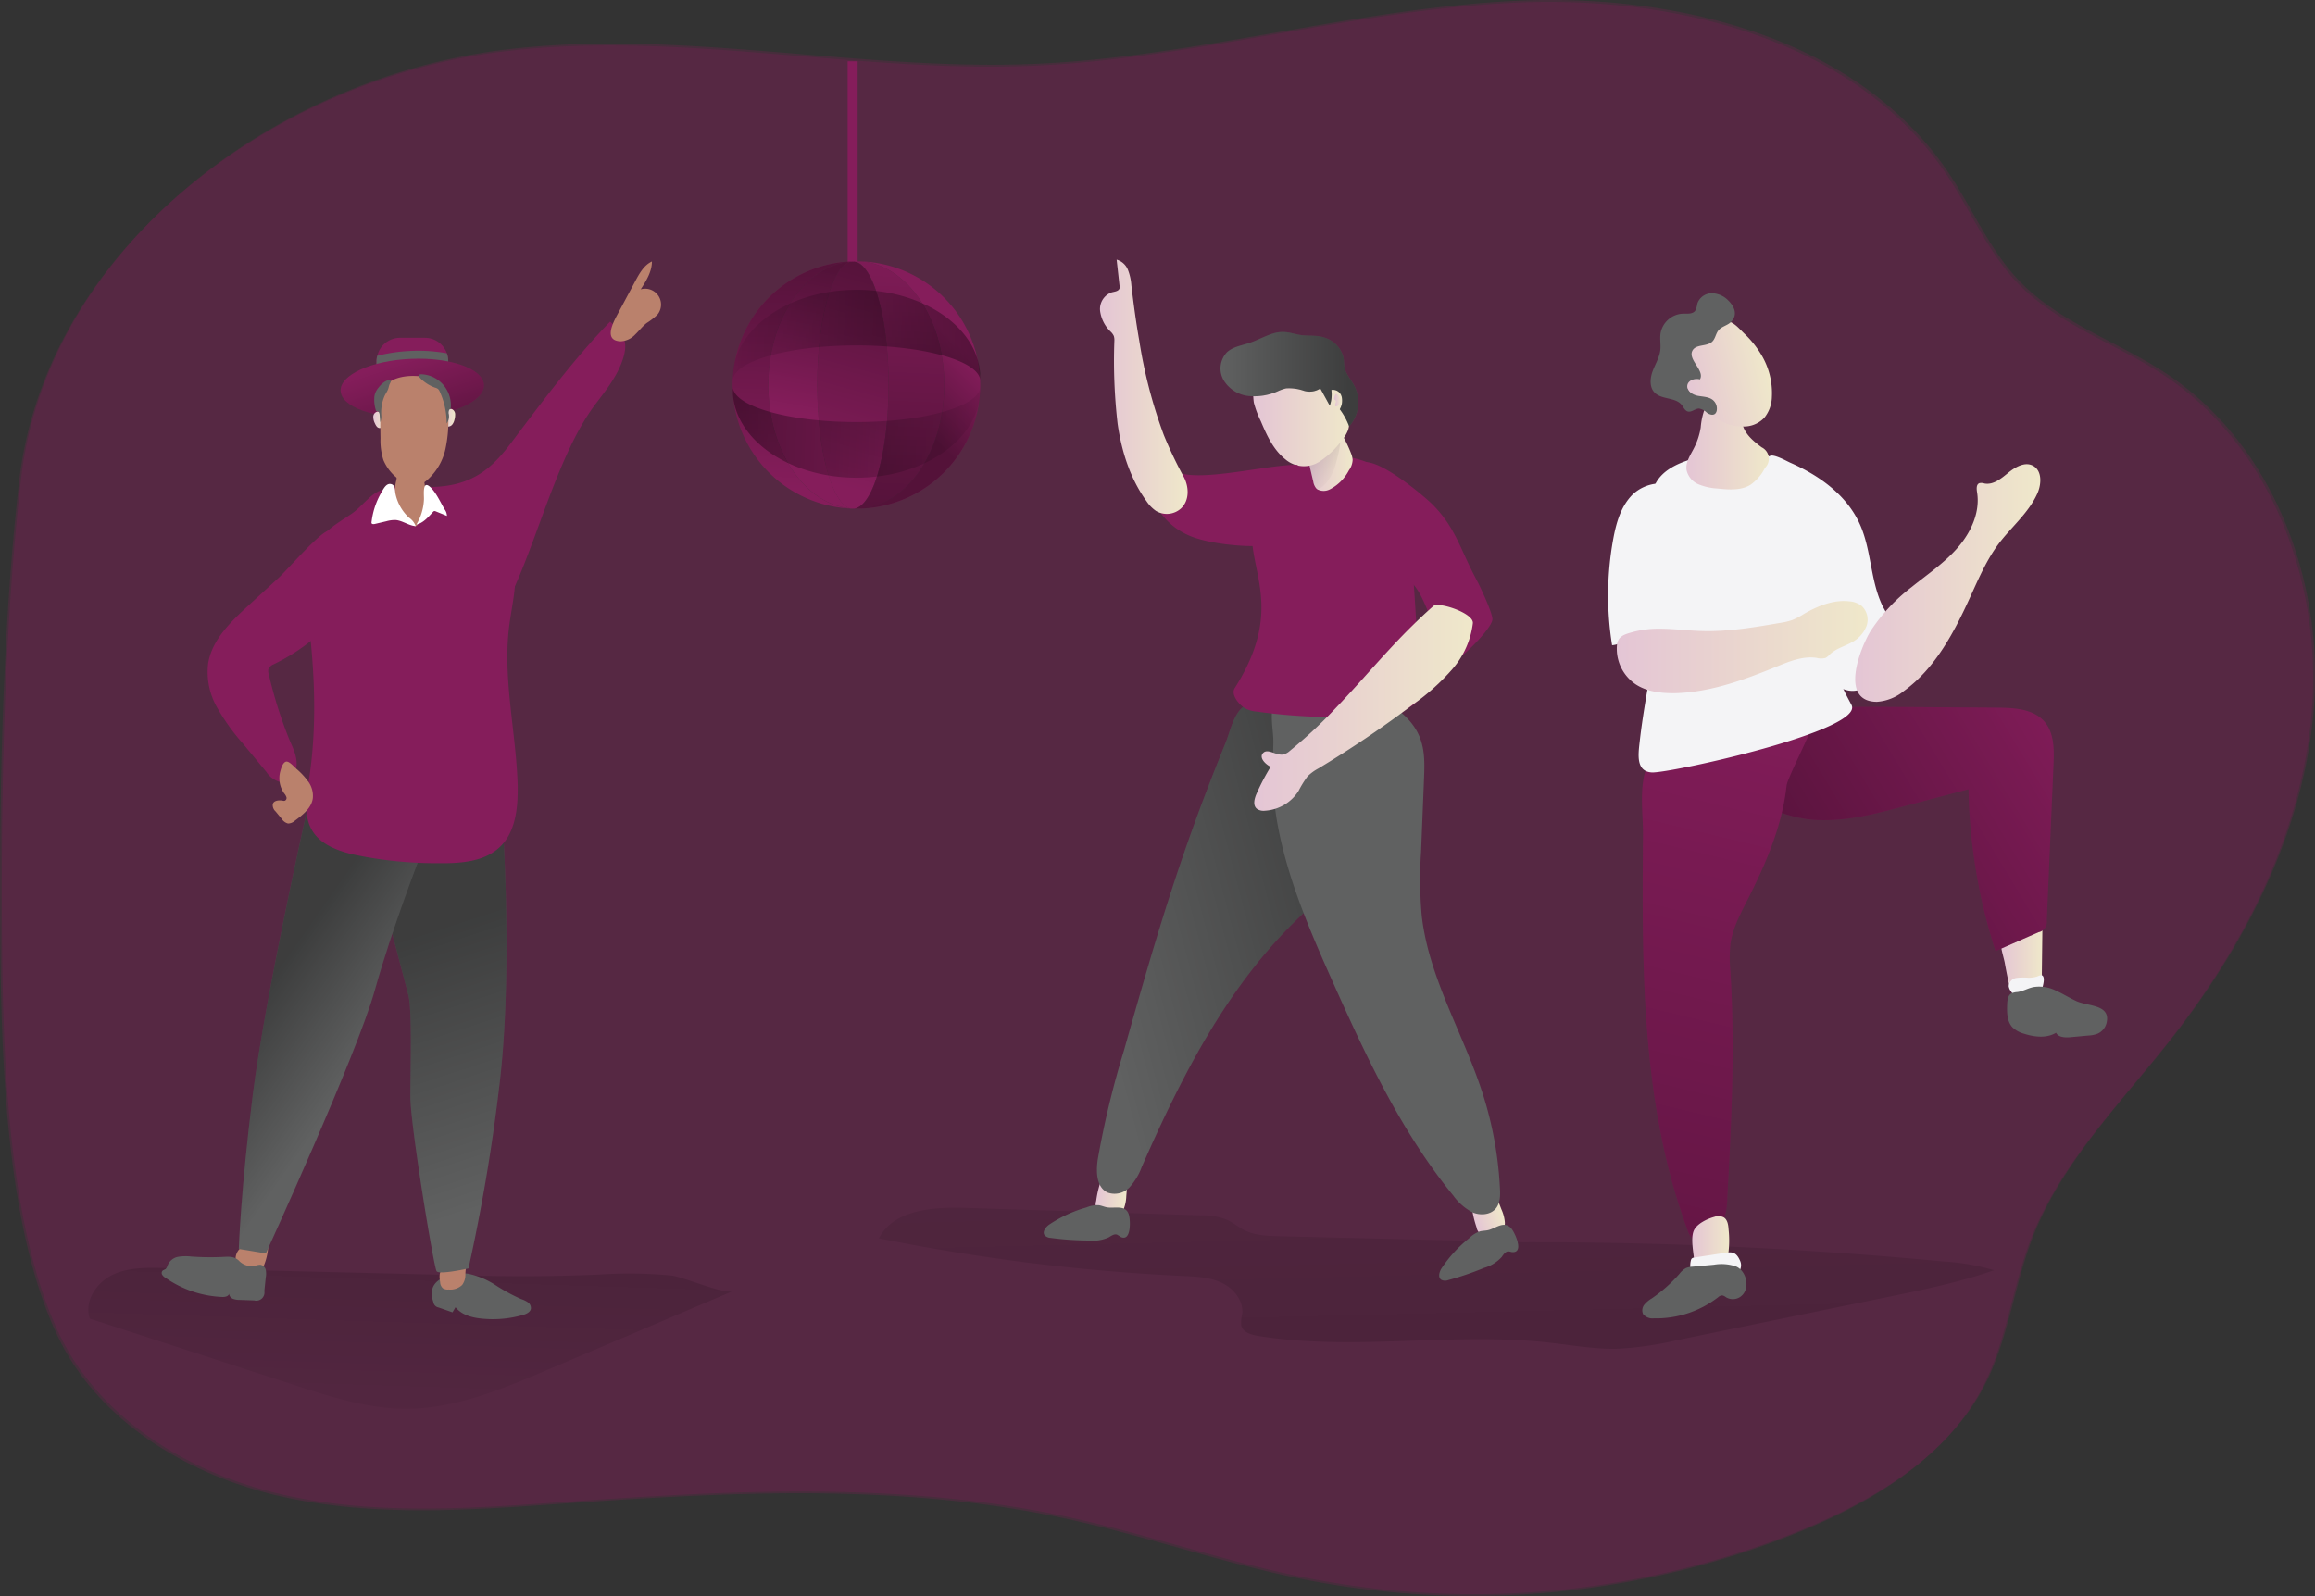 <?xml version="1.0" encoding="utf-8"?>
<svg id="Layer_1" data-name="Layer 1" xmlns="http://www.w3.org/2000/svg" xmlns:xlink="http://www.w3.org/1999/xlink" viewBox="0 0 513.51 354.11"><rect x="0" y="0" width="513.51" height="354.11" fill="#333333" stroke="none"/><defs><linearGradient id="linear-gradient" x1="328.52" y1="275.07" x2="335.18" y2="557.93" gradientUnits="userSpaceOnUse"><stop offset="0" stop-color="#010101" stop-opacity="0"/><stop offset="0.95" stop-color="#010101"/></linearGradient><linearGradient id="linear-gradient-2" x1="101.25" y1="393.61" x2="106.24" y2="238.04" xlink:href="#linear-gradient"/><linearGradient id="linear-gradient-3" x1="455.28" y1="276.23" x2="464.57" y2="276.23" gradientUnits="userSpaceOnUse"><stop offset="0" stop-color="#e4c5d5"/><stop offset="0.42" stop-color="#e9d3cf"/><stop offset="1" stop-color="#efe8ca"/></linearGradient><linearGradient id="linear-gradient-4" x1="477.28" y1="222.77" x2="399.49" y2="269.77" xlink:href="#linear-gradient"/><linearGradient id="linear-gradient-5" x1="404.9" y1="203.55" x2="352.68" y2="421.21" xlink:href="#linear-gradient"/><linearGradient id="linear-gradient-6" x1="126.24" y1="330.59" x2="105.86" y2="268.2" xlink:href="#linear-gradient"/><linearGradient id="linear-gradient-7" x1="92.21" y1="300.67" x2="68.5" y2="284.04" xlink:href="#linear-gradient"/><linearGradient id="linear-gradient-8" x1="100.87" y1="144.68" x2="108.15" y2="166.72" gradientTransform="translate(6.36 -4.15) rotate(2.38)" xlink:href="#linear-gradient"/><linearGradient id="linear-gradient-9" x1="94.26" y1="158.04" x2="96.93" y2="158.04" xlink:href="#linear-gradient-3"/><linearGradient id="linear-gradient-10" x1="109.99" y1="157.58" x2="112.45" y2="157.58" xlink:href="#linear-gradient-3"/><linearGradient id="linear-gradient-11" x1="167.93" y1="305.97" x2="174.5" y2="305.97" gradientTransform="translate(79.27 100.95) rotate(-19.14)" xlink:href="#linear-gradient-3"/><linearGradient id="linear-gradient-12" x1="317.06" y1="332.01" x2="323.62" y2="332.01" gradientTransform="translate(-20.05 -38.61) rotate(6.89)" xlink:href="#linear-gradient-3"/><linearGradient id="linear-gradient-13" x1="253.36" y1="280.86" x2="321.58" y2="263.11" xlink:href="#linear-gradient"/><linearGradient id="linear-gradient-14" x1="301.01" y1="165.7" x2="311.53" y2="165.7" xlink:href="#linear-gradient-3"/><linearGradient id="linear-gradient-15" x1="308.92" y1="170.05" x2="288.95" y2="154.55" xlink:href="#linear-gradient"/><linearGradient id="linear-gradient-16" x1="289.48" y1="156.54" x2="310.83" y2="156.54" xlink:href="#linear-gradient-3"/><linearGradient id="linear-gradient-17" x1="282.23" y1="149.05" x2="312.79" y2="149.05" xlink:href="#linear-gradient"/><linearGradient id="linear-gradient-18" x1="289.71" y1="222.01" x2="338.18" y2="222.01" xlink:href="#linear-gradient-3"/><linearGradient id="linear-gradient-19" x1="255.46" y1="150.74" x2="274.88" y2="150.74" xlink:href="#linear-gradient-3"/><linearGradient id="linear-gradient-20" x1="370.2" y1="208.44" x2="425.8" y2="208.44" xlink:href="#linear-gradient-3"/><linearGradient id="linear-gradient-21" x1="423.01" y1="194.25" x2="464.1" y2="194.25" xlink:href="#linear-gradient-3"/><linearGradient id="linear-gradient-22" x1="386.86" y1="340.55" x2="395.04" y2="340.55" xlink:href="#linear-gradient-3"/><linearGradient id="linear-gradient-23" x1="186.79" y1="173.33" x2="189.08" y2="118.59" xlink:href="#linear-gradient"/><linearGradient id="linear-gradient-24" x1="220.2" y1="137.58" x2="206.34" y2="151.72" xlink:href="#linear-gradient"/><linearGradient id="linear-gradient-25" x1="192.02" y1="156.96" x2="198.05" y2="123.68" xlink:href="#linear-gradient"/><linearGradient id="linear-gradient-26" x1="211.89" y1="113.35" x2="208.98" y2="183.24" xlink:href="#linear-gradient"/><linearGradient id="linear-gradient-27" x1="-193.35" y1="-48.78" x2="-196.26" y2="21.1" gradientTransform="translate(213.31 -55.12) rotate(-90)" xlink:href="#linear-gradient"/><linearGradient id="linear-gradient-28" x1="367.45" y1="-293.55" x2="364.53" y2="-223.67" gradientTransform="translate(-55.12 -205.61) rotate(90)" xlink:href="#linear-gradient"/><linearGradient id="linear-gradient-29" x1="194.86" y1="171.79" x2="208.8" y2="120.42" xlink:href="#linear-gradient"/><linearGradient id="linear-gradient-30" x1="307.62" y1="153.69" x2="309.02" y2="153.69" xlink:href="#linear-gradient-3"/><linearGradient id="linear-gradient-31" x1="385.56" y1="162.64" x2="403.79" y2="162.64" xlink:href="#linear-gradient-3"/><linearGradient id="linear-gradient-32" x1="299.19" y1="147.17" x2="318.46" y2="147.17" gradientTransform="translate(61.18 70.21) rotate(-12.29)" xlink:href="#linear-gradient-3"/></defs><title>Partying 1</title><path d="M15.72,171.8c5.78-51.15,55.7-89,106.76-95.41,39-4.92,78.47,4.69,117.76,3.1,36-1.47,71.17-12.32,107.19-14s76,8.37,96,38.36c5.23,7.85,8.92,16.81,15.42,23.65,9,9.46,22.12,13.6,33,20.87,22.94,15.35,34.2,44.54,32.59,72.1s-14.56,53.44-31.59,75.16c-11.21,14.29-24.49,27.54-31,44.5-4,10.49-5.25,22-10.31,32.06-8,15.84-24.25,25.74-40.65,32.49A192.37,192.37,0,0,1,301,415.38c-18.2-3.61-35.79-9.86-53.94-13.72-36-7.65-73.19-5.75-109.87-3.2-21.07,1.47-42.49,3.11-63.09-1.49s-40.69-16.52-49.79-35.58c-12.35-25.86-12.72-67.35-12.78-96C11.43,235,12.33,201.85,15.72,171.8Z" transform="translate(-11.49 -64.89)" fill="#851d5b" opacity="0.24" style="isolation:isolate"/><path d="M16.14,171.38c5.77-51.15,55.69-89,106.76-95.4,39-4.92,78.47,4.69,117.76,3.09,36-1.46,71.17-12.32,107.19-14s76,8.37,96,38.37c5.24,7.84,8.93,16.8,15.43,23.64,9,9.46,22.11,13.61,33,20.87,22.94,15.36,34.21,44.54,32.6,72.1s-14.56,53.45-31.6,75.17c-11.2,14.28-24.49,27.54-31,44.49-4,10.5-5.26,22-10.31,32.06-8,15.84-24.25,25.74-40.65,32.49A192.38,192.38,0,0,1,301.38,415c-18.2-3.62-35.79-9.87-53.94-13.73-36-7.64-73.2-5.74-109.88-3.19-21.06,1.46-42.48,3.1-63.09-1.5S33.79,380,24.69,361C12.33,335.12,12,293.63,11.9,265,11.84,234.62,12.74,201.43,16.14,171.38Z" transform="translate(-11.49 -64.89)" fill="#851d5b" opacity="0.24" style="isolation:isolate"/><path d="M349.27,340.47l-54-1.29c-2.65-.06-5.4-.15-7.77-1.35-1.38-.7-2.56-1.74-4-2.37a15,15,0,0,0-5.66-.92l-52.29-1.65c-7.14-.22-15.82.4-19.1,6.75A446.57,446.57,0,0,0,273.92,348c2.95.14,6,.27,8.67,1.56s4.84,4.08,4.44,7a6.5,6.5,0,0,0-.21,2.47c.37,1.47,2.16,2,3.66,2.26,21.23,3.44,43-.87,64.42,1.47,5.14.56,10.26,1.51,15.43,1.38a74.88,74.88,0,0,0,13.13-1.89l46.94-9.63c7.89-1.62,15.81-3.24,23.42-5.9a50.25,50.25,0,0,0-11.19-1.94,970.76,970.76,0,0,0-102.74-4.2" transform="translate(-11.49 -64.89)" opacity="0.37" fill="url(#linear-gradient)"/><path d="M47.89,346.23c-3.94-.1-8.06-.15-11.59,1.6s-6.2,5.93-4.87,9.65l45.86,14.88c7.72,2.5,15.58,5,23.69,5.12,11.11.13,21.7-4.29,31.92-8.64L174,351.37c-1.79.76-10.9-3.15-13.58-3.47a98.71,98.71,0,0,0-16.13-.21c-8.79.37-17.42.46-26.23.24Z" transform="translate(-11.49 -64.89)" opacity="0.37" fill="url(#linear-gradient-2)"/><rect x="188.02" y="13.6" width="2.22" height="52.69" fill="#851d5b"/><path d="M457.27,283.92a1.28,1.28,0,0,0,.26.62,1.26,1.26,0,0,0,.82.29,10.34,10.34,0,0,0,3.19,0,3.5,3.5,0,0,0,2.53-1.78,5.34,5.34,0,0,0,.34-2.18l.16-13c-1-.8-2.5-.17-3.63.47-1.55.89-2.12,1.92-3.3,3.12-.71.73-1.89.72-2.24,1.68-.45,1.23.56,4.12.79,5.41Q456.67,281.25,457.27,283.92Z" transform="translate(-11.49 -64.89)" fill="url(#linear-gradient-3)"/><path d="M413.39,246.76c6.91.59,13.79-1.2,20.5-3L448.14,240a124.94,124.94,0,0,0,6,35.92l9.54-4.19a2.3,2.3,0,0,0,1.82-2.53L467,234.44c.14-3.28.16-6.92-2-9.42-2.44-2.84-6.67-3.08-10.42-3.11l-26.32-.18c-6.4,0-12.95-.07-19,2-4.5,1.51-14.27,7.16-12.81,13.05C398,243,408,246.29,413.39,246.76Z" transform="translate(-11.49 -64.89)" fill="#851d5b"/><path d="M413.39,246.76c6.91.59,13.79-1.2,20.5-3L448.14,240a124.94,124.94,0,0,0,6,35.92l9.54-4.19a2.3,2.3,0,0,0,1.82-2.53L467,234.44c.14-3.28.16-6.92-2-9.42-2.44-2.84-6.67-3.08-10.42-3.11l-26.32-.18c-6.4,0-12.95-.07-19,2-4.5,1.51-14.27,7.16-12.81,13.05C398,243,408,246.29,413.39,246.76Z" transform="translate(-11.49 -64.89)" opacity="0.37" fill="url(#linear-gradient-4)"/><path d="M375.94,250c-.26,29.65-.39,60.06,9.9,87.87a4.15,4.15,0,0,0,1.09,1.84,2.82,2.82,0,0,0,2.1.52,5.93,5.93,0,0,0,4.53-3.75,17.58,17.58,0,0,0,1.07-6c.94-16.66,1.72-33.37.69-50a31.19,31.19,0,0,1,0-6.11c.47-3.41,2.12-6.53,3.68-9.61,4.11-8.07,7.81-16.54,8.78-25.54.24-2.18,8.16-16.54,7.14-18.48-1.11-2.12-11.23,8.58-13.55,8a25.93,25.93,0,0,0-7.15-.4c-6.09.23-10.78.05-15.58,4.16C374.45,236,376,245,375.94,250Z" transform="translate(-11.49 -64.89)" fill="#851d5b"/><path d="M375.94,250c-.26,29.65-.39,60.06,9.9,87.87a4.15,4.15,0,0,0,1.09,1.84,2.82,2.82,0,0,0,2.1.52,5.93,5.93,0,0,0,4.53-3.75,17.58,17.58,0,0,0,1.07-6c.94-16.66,1.72-33.37.69-50a31.19,31.19,0,0,1,0-6.11c.47-3.41,2.12-6.53,3.68-9.61,4.11-8.07,7.81-16.54,8.78-25.54.24-2.18,8.78-17.58,7.77-19.52-1.12-2.12-12.66,2.87-15,2.29s-4,6.26-6.35,6.35c-6.09.23-10.78.05-15.58,4.16C374.45,236,376,245,375.94,250Z" transform="translate(-11.49 -64.89)" opacity="0.37" fill="url(#linear-gradient-5)"/><path d="M107.42,350.8a5.24,5.24,0,0,0,.18,2.93,1.45,1.45,0,0,0,1.19,1.27l3.07,1.07.67-1.13c1.49,1.84,4,2.4,6.38,2.57a24,24,0,0,0,8.65-.88c.72-.22,1.55-.6,1.69-1.35a1.56,1.56,0,0,0-.65-1.43,5.41,5.41,0,0,0-1.49-.72,40.84,40.84,0,0,1-5.77-3.14,17.81,17.81,0,0,0-6-2.49C112.92,347.12,108.24,348,107.42,350.8Z" transform="translate(-11.49 -64.89)" fill="#606161"/><path d="M109.12,349.37a1.92,1.92,0,0,0,.61,1.36A2,2,0,0,0,111,351a3.81,3.81,0,0,0,3-1,3.76,3.76,0,0,0,.72-2.17,11,11,0,0,1,.25-2.3,24.51,24.51,0,0,1-2.86.23,4.29,4.29,0,0,0-2.69,1C108.81,347.36,109,348.63,109.12,349.37Z" transform="translate(-11.49 -64.89)" fill="#ba816c"/><path d="M63.75,344.23a3,3,0,0,0,.38,1.4,4.39,4.39,0,0,0,1.69,1.78,2.92,2.92,0,0,0,1.86.43A3.25,3.25,0,0,0,69.89,346,13.07,13.07,0,0,0,71,340.7a.36.36,0,0,0,0-.23.28.28,0,0,0-.15-.06C68.23,339.87,63.74,340.93,63.75,344.23Z" transform="translate(-11.49 -64.89)" fill="#ba816c"/><path d="M123.11,249.82s2.08,31.61-.83,55.74a406.11,406.11,0,0,1-6.87,40.76s-6.44,1.46-7.07.63-5.82-32.45-5.82-38.69.41-19.13-.42-22.46-5.41-20.59-5.41-20.59l10.82-16.43Z" transform="translate(-11.49 -64.89)" fill="#606161"/><path d="M123.11,249.82s2.08,31.61-.83,55.74a406.11,406.11,0,0,1-6.87,40.76s-6.44,1.46-7.07.63-5.82-32.45-5.82-38.69.41-19.13-.42-22.46-5.41-20.59-5.41-20.59l10.82-16.43Z" transform="translate(-11.49 -64.89)" opacity="0.37" fill="url(#linear-gradient-6)"/><path d="M79.43,245.45s-9.15,40.77-11.85,62.19S64.46,342,64.46,342l6,1s20.17-44.09,24.12-58.24,10.2-30.16,10.2-30.16l.62-5.4Z" transform="translate(-11.49 -64.89)" fill="#606161"/><path d="M79.43,245.45s-9.15,40.77-11.85,62.19S64.46,342,64.46,342l6,1s20.17-44.09,24.12-58.24,10.2-30.16,10.2-30.16l.62-5.4Z" transform="translate(-11.49 -64.89)" opacity="0.37" fill="url(#linear-gradient-7)"/><path d="M110.91,145.08v7H95v-7a4.33,4.33,0,0,1,.18-1.24,5.18,5.18,0,0,1,5.05-4h5.5a5.17,5.17,0,0,1,4.87,3.4A4.59,4.59,0,0,1,110.91,145.08Z" transform="translate(-11.49 -64.89)" fill="#851d5b"/><path d="M110.91,145.08v7H95v-7a4.33,4.33,0,0,1,.18-1.24,35.89,35.89,0,0,1,7.53-1.09,35.07,35.07,0,0,1,7.89.53A4.59,4.59,0,0,1,110.91,145.08Z" transform="translate(-11.49 -64.89)" fill="#606161"/><ellipse cx="102.94" cy="150.96" rx="15.91" ry="6.45" transform="translate(-17.67 -60.49) rotate(-2.38)" fill="#851d5b"/><ellipse cx="102.94" cy="150.96" rx="15.91" ry="6.45" transform="translate(-17.67 -60.49) rotate(-2.38)" opacity="0.37" fill="url(#linear-gradient-8)"/><path d="M95.29,156.2a1.19,1.19,0,0,0-1,1.11,3.27,3.27,0,0,0,.39,1.58,2.82,2.82,0,0,0,.37.63.94.94,0,0,0,.63.35c.45,0,.82-.39,1-.81a2,2,0,0,0,.11-1.76A2.09,2.09,0,0,0,95.29,156.2Z" transform="translate(-11.49 -64.89)" fill="url(#linear-gradient-9)"/><path d="M111.87,155.74a1.28,1.28,0,0,1,.58,1.11,4,4,0,0,1-.16,1.2,2.59,2.59,0,0,1-.45,1,1.2,1.2,0,0,1-.93.49.79.79,0,0,1-.31-.08c-.37-.23-.41-.91-.5-1.29a2,2,0,0,1-.07-1C110.2,156.47,111,155.23,111.87,155.74Z" transform="translate(-11.49 -64.89)" fill="url(#linear-gradient-10)"/><path d="M339,337.15a2.43,2.43,0,0,0,3.17,1.94,3.85,3.85,0,0,0,2-.5,2.94,2.94,0,0,0,1.12-2.54,8.55,8.55,0,0,0-.74-2.79l-1.35-3.48a2.16,2.16,0,0,0-.5-.87,2,2,0,0,0-1.54-.42c-1.84.09-3.29.43-3.34,2.35A22.39,22.39,0,0,0,339,337.15Z" transform="translate(-11.49 -64.89)" fill="url(#linear-gradient-11)"/><path d="M341.74,337.79c-.66.19-1.37.14-2,.32a6.13,6.13,0,0,0-2.35,1.5,29.18,29.18,0,0,0-6.2,6.79c-.45.77-.76,1.92,0,2.44a1.93,1.93,0,0,0,1.55.07,65.88,65.88,0,0,0,7.95-2.71,8.4,8.4,0,0,0,3.88-2.38c.41-.55.82-1.26,1.5-1.27.3,0,.59.14.89.16,2.64.14.59-4.23-.17-5.18C345.24,335.66,343.49,337.29,341.74,337.79Z" transform="translate(-11.49 -64.89)" fill="#606161"/><path d="M254.64,331.36a2.41,2.41,0,0,0,2,3.13,3.92,3.92,0,0,0,2,.42,2.89,2.89,0,0,0,2.12-1.78,8.79,8.79,0,0,0,.56-2.83l.31-3.73a2.25,2.25,0,0,0-.06-1,2.1,2.1,0,0,0-1.21-1.05c-1.69-.72-3.14-1.06-4,.65A22.66,22.66,0,0,0,254.64,331.36Z" transform="translate(-11.49 -64.89)" fill="url(#linear-gradient-12)"/><path d="M278.57,241.86q-3.88,10.27-7.26,20.72c-3.8,11.71-7.16,23.56-10.51,35.4A200.72,200.72,0,0,0,255,322.09c-.42,2.75-.33,6.26,2.2,7.41a4.56,4.56,0,0,0,4.84-1.17,13.68,13.68,0,0,0,2.71-4.51c8.62-19.68,18.56-39.29,33.85-54.37,3.3-3.25,6.83-6.28,9.77-9.85a40.64,40.64,0,0,0,7.94-35.12,3.32,3.32,0,0,0-.75-1.62,3.47,3.47,0,0,0-2.35-.67l-13.08-.45c-3.41-.12-8.81-1.39-12.05-.38-2.76.86-3.74,6-4.77,8.43Q280.88,235.79,278.57,241.86Z" transform="translate(-11.49 -64.89)" fill="#606161"/><path d="M278.57,241.86q-3.88,10.27-7.26,20.72c-3.8,11.71-7.16,23.56-10.51,35.4A200.72,200.72,0,0,0,255,322.09c-.42,2.75-.33,6.26,2.2,7.41a4.56,4.56,0,0,0,4.84-1.17,13.68,13.68,0,0,0,2.71-4.51c8.62-19.68,18.56-39.29,33.85-54.37,3.3-3.25,6.83-6.28,9.77-9.85a40.64,40.64,0,0,0,7.94-35.12,3.32,3.32,0,0,0-.75-1.62,3.47,3.47,0,0,0-2.35-.67l-13.08-.45c-3.41-.12-8.81-1.39-12.05-.38-2.76.86-3.74,6-4.77,8.43Q280.88,235.79,278.57,241.86Z" transform="translate(-11.49 -64.89)" opacity="0.37" fill="url(#linear-gradient-13)"/><path d="M306.85,282.15c7.5,16.81,15.33,33.74,27,48a12.26,12.26,0,0,0,4.26,3.73c1.75.76,4.06.58,5.24-.92.93-1.19.94-2.84.86-4.34a82,82,0,0,0-3.86-21.17c-4.26-13.24-11.91-25.54-13.49-39.36a92.44,92.44,0,0,1-.15-14.22l.65-16.08c.12-3,.23-6-.76-8.83-1.47-4.2-5.25-7.27-9.38-8.92s-8.63-2.07-13.07-2.43c-2.73-.23-5.65-.39-8,1-3.94,2.28-2.11,7.46-2.21,11.14-.16,6.14-.2,11.94.93,18C297.06,259.75,301.91,271.07,306.85,282.15Z" transform="translate(-11.49 -64.89)" fill="#606161"/><path d="M321.52,173.32c2,3.8,2.52,8.22,2.9,12.51.91,10.46,1.44,20.94,2,31.42a5.6,5.6,0,0,1-.36,2.88,4.86,4.86,0,0,1-2.67,2,31.33,31.33,0,0,1-10.42,1.77,127.78,127.78,0,0,1-22.71-1.12,6.37,6.37,0,0,1-2.87-.9c-1.33-.95-2.89-3-2-4.34,13.45-21.2-1.32-29.29,5.89-41.65,1.73-3,3.89-5.83,6.89-7.53C305.39,164.27,317.33,165.53,321.52,173.32Z" transform="translate(-11.49 -64.89)" fill="#851d5b"/><path d="M311.53,166.92a4.26,4.26,0,0,1-.83,2.33,9.91,9.91,0,0,1-4.25,4.23,3,3,0,0,1-2.72,0h0a1.57,1.57,0,0,1-.35-.33,3.14,3.14,0,0,1-.59-1.45c-.48-2-.95-4.07-1.42-6.14a9.07,9.07,0,0,1-.27-1.3,5.67,5.67,0,0,1-.06-.71c0-2.33,1.86-4.37,3.75-5.56,2.22-1.38,3.34,1.48,4.29,3.14a30.07,30.07,0,0,1,2.13,4.43A4.73,4.73,0,0,1,311.53,166.92Z" transform="translate(-11.49 -64.89)" fill="url(#linear-gradient-14)"/><path d="M308.78,163.17a27.09,27.09,0,0,1-1,4.63,10.47,10.47,0,0,1-2.45,4.64,4,4,0,0,1-1.6,1h0a1.57,1.57,0,0,1-.35-.33,3.14,3.14,0,0,1-.59-1.45c-.48-2-.95-4.07-1.42-6.14a9.07,9.07,0,0,1-.27-1.3,1.57,1.57,0,0,1,.3-.33,7.79,7.79,0,0,1,2.42-1.38,8.63,8.63,0,0,1,2.48-.68C307.31,161.75,308.9,161.84,308.78,163.17Z" transform="translate(-11.49 -64.89)" opacity="0.37" fill="url(#linear-gradient-15)"/><path d="M291.16,158.34c1.32,3.14,2.8,6.38,5.48,8.49a6.33,6.33,0,0,0,7.89.24,18.53,18.53,0,0,0,4.34-4.14,8.69,8.69,0,0,0,1.67-2.67,8.38,8.38,0,0,0,.28-2.87c-.06-3.15-.37-6.54-2.43-8.92a12,12,0,0,0-2.77-2.23,9.46,9.46,0,0,0-2.41-1.18,10.74,10.74,0,0,0-2.72-.27,17.53,17.53,0,0,0-6.73.89,6.35,6.35,0,0,0-4.25,5.53,14.78,14.78,0,0,0,.1,3A21.67,21.67,0,0,0,291.16,158.34Z" transform="translate(-11.49 -64.89)" fill="url(#linear-gradient-16)"/><path d="M293.78,138.91c-1.76.56-3.38,1.48-5.13,2.06s-3.59.84-4.92,2a5.22,5.22,0,0,0-.85,6.22,7.36,7.36,0,0,0,5.47,3.55,12.77,12.77,0,0,0,6.61-1.05,9.7,9.7,0,0,1,1.81-.63,10,10,0,0,1,3.85.51,4.35,4.35,0,0,0,3.74-.49l2.1,3.82a7.52,7.52,0,0,0,.35-3.49,2,2,0,0,1,2.27,1.43,3.72,3.72,0,0,1-.4,2.85,15.45,15.45,0,0,1,2.08,3.8,8,8,0,0,0,1.15-9c-.71-1.33-1.82-2.49-2.15-4-.16-.73-.11-1.49-.25-2.23a6.18,6.18,0,0,0-4-4.39c-2.05-.78-4.11-.29-6.15-.76S295.94,138.23,293.78,138.91Z" transform="translate(-11.49 -64.89)" fill="#606161"/><path d="M293.78,138.91c-1.76.56-3.38,1.48-5.13,2.06s-3.59.84-4.92,2a5.22,5.22,0,0,0-.85,6.22,7.36,7.36,0,0,0,5.47,3.55,12.77,12.77,0,0,0,6.61-1.05,9.7,9.7,0,0,1,1.81-.63,10,10,0,0,1,3.85.51,4.35,4.35,0,0,0,3.74-.49l2.1,3.82a7.52,7.52,0,0,0,.35-3.49,2,2,0,0,1,2.27,1.43,3.72,3.72,0,0,1-.4,2.85,15.45,15.45,0,0,1,2.08,3.8,8,8,0,0,0,1.15-9c-.71-1.33-1.82-2.49-2.15-4-.16-.73-.11-1.49-.25-2.23a6.18,6.18,0,0,0-4-4.39c-2.05-.78-4.11-.29-6.15-.76S295.94,138.23,293.78,138.91Z" transform="translate(-11.49 -64.89)" opacity="0.37" fill="url(#linear-gradient-17)"/><path d="M339,193.5c.78,1.45,3.39,7,3.54,8.67s-5,6.81-6.33,7.84a2,2,0,0,1-1.4.51,2.71,2.71,0,0,1-1-.44c-4.2-2.63-5.6-12.69-9.3-16a29.61,29.61,0,0,1-8.54-12c-1-2.88-5.67-12.32-2.61-14.35s13.89,7.12,15.8,9C334.44,182,335.44,186.91,339,193.5Z" transform="translate(-11.49 -64.89)" fill="#851d5b"/><path d="M297.61,231.48a3.39,3.39,0,0,1-1.53.83c-1.56.24-3.47-1.5-4.47-.28-.84,1,.54,2.41,1.73,3a50,50,0,0,0-3.14,6c-.47,1.08-.84,2.51.05,3.29a2.54,2.54,0,0,0,1.81.45,9.48,9.48,0,0,0,7.48-4.4,21.65,21.65,0,0,1,2-3.23,10.17,10.17,0,0,1,2.34-1.72,239.57,239.57,0,0,0,21.3-14.41,48.81,48.81,0,0,0,8.43-7.61,19,19,0,0,0,4.59-10.23c.21-2.29-7.64-4.79-8.73-3.84-1.52,1.33-3,2.72-4.44,4.13-6,5.86-11.3,12.31-17.07,18.34A106.75,106.75,0,0,1,297.61,231.48Z" transform="translate(-11.49 -64.89)" fill="url(#linear-gradient-18)"/><path d="M274.28,170.11c-1.86-.33-4-.62-5.4.7a4,4,0,0,0-.94,1.65,7.71,7.71,0,0,0,1.34,6.68,14.89,14.89,0,0,0,5.48,4.35c4.09,2.07,14,3.07,18.48,2.32,3.46-.57,1.71-2.27,3.43-5.32a7.94,7.94,0,0,0,.57-6.41c-.91-2.55,4-6.1,1.53-6.06C292.6,168.13,280.36,171.19,274.28,170.11Z" transform="translate(-11.49 -64.89)" fill="#851d5b"/><path d="M262.45,128.19a11.64,11.64,0,0,0-.76-3.42,3.83,3.83,0,0,0-2.51-2.27l.63,5.67a1.63,1.63,0,0,1,0,.73c-.23.63-1.08.69-1.73.86a3.93,3.93,0,0,0-2.57,4.1,7.79,7.79,0,0,0,2.31,4.59,3.07,3.07,0,0,1,.74,1,3,3,0,0,1,.12,1,121.44,121.44,0,0,0,.72,18.49c.88,6.11,2.8,12.18,6.43,17.18a7.89,7.89,0,0,0,2.09,2.14,4.69,4.69,0,0,0,5.48-.51c2-1.81,1.82-4.86.69-7a91.93,91.93,0,0,1-4.45-9.35,107.74,107.74,0,0,1-5.44-20.93C263.48,136.41,262.94,132.3,262.45,128.19Z" transform="translate(-11.49 -64.89)" fill="url(#linear-gradient-19)"/><path d="M257.24,332.8c-.69-.08-1.32-.4-2-.5a6.12,6.12,0,0,0-2.75.49,28.69,28.69,0,0,0-8.34,3.86c-.71.54-1.44,1.48-1,2.24a1.89,1.89,0,0,0,1.4.66,65.18,65.18,0,0,0,8.38.58,8.56,8.56,0,0,0,4.5-.7c.59-.34,1.24-.84,1.87-.59a8.9,8.9,0,0,1,.76.49c2.39,1.16,2.19-3.67,1.86-4.84C261.29,332.19,259,333,257.24,332.8Z" transform="translate(-11.49 -64.89)" fill="#606161"/><path d="M83,183.82c-4.58,5.27-3.72,13.15-2.93,20.08,1.28,11.18,1.68,22.53,0,33.66-.6,3.94-1.38,8.28.71,11.68,1.9,3.08,5.64,4.44,9.16,5.26a87.85,87.85,0,0,0,18.81,1.91c4.83.06,10.16-.27,13.65-3.62s4-8.71,3.92-13.55c-.31-11.79-3.34-23.56-1.9-35.27.59-4.81,1.93-9.64,1.15-14.42-1-6.36-5.88-11.74-11.78-14.33-4.74-2.09-13.72-3.81-18.6-1.18-2,1.09-3.73,3.5-5.72,4.85C87.26,180.41,84.85,181.74,83,183.82Z" transform="translate(-11.49 -64.89)" fill="#851d5b"/><path d="M99.06,175.06a3.47,3.47,0,0,0,.69,1.95c.55.65.17,2.84,1,3s2.32,1.75,3,1.61,1.73-3.94,2.08-4.57a4,4,0,0,0,.18-2.57l-.7-4.66a2.89,2.89,0,0,0-.64-1.7c-1-1-3.94-1.3-4.6.21a16.53,16.53,0,0,0-.64,3A12.51,12.51,0,0,0,99.06,175.06Z" transform="translate(-11.49 -64.89)" fill="#ba816c"/><path d="M95.89,162.15a14.19,14.19,0,0,0,.65,4.82,10.22,10.22,0,0,0,3.18,4.11,5.69,5.69,0,0,0,3.29,1.58,5,5,0,0,0,3.38-1.39,12.82,12.82,0,0,0,3.9-6.73,29.94,29.94,0,0,0,.62-7.85c-.07-2.66-.47-5.7-2.67-7.18a6.94,6.94,0,0,0-2.73-1c-2.82-.51-7.38-.24-9,2.62-.71,1.21-.57,3-.61,4.3C95.8,157.68,95.85,159.91,95.89,162.15Z" transform="translate(-11.49 -64.89)" fill="#ba816c"/><path d="M66.42,199.4c-3.86,3.56-7.94,7.53-8.76,12.71a15.85,15.85,0,0,0,1.92,9.65,46.56,46.56,0,0,0,5.8,8.12l5.19,6.28a5.33,5.33,0,0,0,3,2.23c1.94.29,3.59-1.74,3.71-3.71s-.8-3.81-1.58-5.62a97.18,97.18,0,0,1-4.6-14.61,2.06,2.06,0,0,1-.08-1.07,2.09,2.09,0,0,1,1.15-1.09A43,43,0,0,0,81.76,206c2.79-2.64,4.92-6.18,5.09-10,.14-3.33,1.54-15.22-2.84-13.23-2.27,1-8.9,8.65-10.73,10.34Z" transform="translate(-11.49 -64.89)" fill="#851d5b"/><path d="M146.82,136.26c3,2.59,4.07,4.35,2.89,8.14s-3.73,7-6.13,10.15c-8.24,10.85-12.87,30.16-18.8,42.42-.71,1.46-4.34-4.47-6-4.64a3.72,3.72,0,0,1-1.74-.84c-2.46-1.85-13.29-18.5-10.21-18.54,9.37-.1,13.79-4.14,18.1-9.88C131.77,154,138.93,144.36,146.82,136.26Z" transform="translate(-11.49 -64.89)" fill="#851d5b"/><path d="M152.43,127.23c.91-1.7,1.92-3.51,3.67-4.32,0,2.25-1.26,4.29-2.49,6.18a3.52,3.52,0,0,1,3.68,5.65,15,15,0,0,1-2.35,1.82c-.95.74-1.68,1.72-2.55,2.55a4.69,4.69,0,0,1-3.19,1.51c-3.7-.09-1.89-3.75-1-5.49Z" transform="translate(-11.49 -64.89)" fill="#ba816c"/><path d="M77.23,235.47a16.24,16.24,0,0,1,2.65,2.85,5.44,5.44,0,0,1,1,3.68c-.29,2.17-2.22,3.69-4,5a2.26,2.26,0,0,1-1.5.61,2.34,2.34,0,0,1-1.37-1l-1.4-1.69A1.87,1.87,0,0,1,72,243.3c.23-.82,1.36-.91,2.2-.76a.85.85,0,0,0,.5,0,.66.66,0,0,0,.32-.79,2.48,2.48,0,0,0-.48-.81,5.78,5.78,0,0,1-.88-4.89c.16-.62.54-1.95,1.24-2.16S76.69,235,77.23,235.47Z" transform="translate(-11.49 -64.89)" fill="#ba816c"/><path d="M60.63,343.79a59.92,59.92,0,0,1-6.7-.1,10.75,10.75,0,0,0-2.89.05,3.15,3.15,0,0,0-2.26,1.65c-.18.4-.27.89-.65,1.13a4.07,4.07,0,0,0-.55.28.75.75,0,0,0-.1.94,2.11,2.11,0,0,0,.74.68,23.72,23.72,0,0,0,12.69,4.24c.58,0,1.34-.18,1.37-.76a1.43,1.43,0,0,0,.9,1.17,4.38,4.38,0,0,0,1.53.24l3.15.11a1.82,1.82,0,0,0,2.27-2.08l.31-3a4.47,4.47,0,0,0,0-1.71,1.49,1.49,0,0,0-1.18-1.12,3.13,3.13,0,0,0-1.11.22,3.89,3.89,0,0,1-3.71-1.17C63.32,343.53,62.07,343.73,60.63,343.79Z" transform="translate(-11.49 -64.89)" fill="#606161"/><path d="M389,166.15c-4.15,1-8.77,2.58-10.5,6.48-1.39,3.12-.46,6.7.24,10,3.24,15.36-1.83,31.35-3.56,47-.29,2.6-.84,6.44,2.7,6.65,3.91.23,47.37-9.31,44.3-15-2.7-5-3.44-6.85-3.33-11.61l.27-11c.11-4.72.22-9.5-.85-14.1A28.34,28.34,0,0,0,408.11,169c-2.33-1.83-5.5-4-8.48-4.55C396.31,163.82,392.28,165.37,389,166.15Z" transform="translate(-11.49 -64.89)" fill="#f4f4f6"/><path d="M424.15,181.45c2.52,5.8,2.22,12.58,5.09,18.22a8.39,8.39,0,0,1,1.13,2.91c.22,2.58-2.38,4.34-4.08,6.28a10.72,10.72,0,0,0-2.37,9.09c-3.42,1.08-6.85-1.79-8.69-4.87-5.44-9.13-3.78-20.65-5.87-31.06a43.42,43.42,0,0,0-4.24-11.79c-.47-.87-2.41-3.24-1.05-4.16.79-.54,3.75,1.13,4.51,1.47C415.05,170.38,421.26,174.78,424.15,181.45Z" transform="translate(-11.49 -64.89)" fill="#f4f4f6"/><path d="M373.26,175c-2.36,2.6-3.32,6.15-3.95,9.6a69.67,69.67,0,0,0-.23,23.45c2-.15,3.67-1.57,5.49-2.44a10.36,10.36,0,0,1,7.06-.63,122.21,122.21,0,0,1,2.64-22.87,18,18,0,0,0,.61-4.88C384.44,170.65,376.76,171.14,373.26,175Z" transform="translate(-11.49 -64.89)" fill="#f4f4f6"/><path d="M374.27,216.7c2.47,1.65,5.58,2,8.54,2,7.91-.15,15.5-2.93,22.82-5.93,2.82-1.15,5.81-2.37,8.83-1.91a3.75,3.75,0,0,0,2,0,4.57,4.57,0,0,0,1-.84c1.33-1.24,3.18-1.72,4.77-2.6a6.91,6.91,0,0,0,3.27-3.58,4.18,4.18,0,0,0-1.08-4.53,5.1,5.1,0,0,0-2.71-1c-3.49-.4-6.94,1-10,2.75a16.71,16.71,0,0,1-2.61,1.38,14,14,0,0,1-2.65.64c-5.8,1-11.64,2-17.52,1.82-3.14-.09-6.27-.52-9.41-.51a21.91,21.91,0,0,0-5.76.71c-1.92.53-3.43.91-3.61,3A9.53,9.53,0,0,0,374.27,216.7Z" transform="translate(-11.49 -64.89)" fill="url(#linear-gradient-20)"/><path d="M427.82,220.61a10.6,10.6,0,0,0,6-2.41c7-5.08,11.16-13.06,14.73-20.91,1.85-4.06,3.63-8.21,6.31-11.78s6.56-6.77,8.5-11c1-2.13,1.15-5.19-.92-6.29-1.77-.94-3.9.27-5.46,1.55s-3.33,2.77-5.31,2.39a2.05,2.05,0,0,0-1.12-.07c-.7.28-.63,1.26-.51,2,.73,4.44-1.35,8.93-4.3,12.32s-6.73,5.93-10.23,8.75a39.42,39.42,0,0,0-9.13,9.81C424.07,208.81,419.45,220.57,427.82,220.61Z" transform="translate(-11.49 -64.89)" fill="url(#linear-gradient-21)"/><path d="M461.43,281.83a12.16,12.16,0,0,0-2.7.05,2,2,0,0,0-1.67,1.84,2.64,2.64,0,0,0,.61,1.27,3.16,3.16,0,0,0,.58.68,3,3,0,0,0,2.06.48,18.58,18.58,0,0,0,2.56-.37,2.27,2.27,0,0,0,1-.4,2.12,2.12,0,0,0,.57-1.05c.19-.61.77-2.54.07-3-.31-.22-1,.21-1.35.29A6.55,6.55,0,0,1,461.43,281.83Z" transform="translate(-11.49 -64.89)" fill="#f4f4f6"/><path d="M472.05,287c-1.55-.71-3-1.64-4.55-2.33a8.2,8.2,0,0,0-5-.76c-1.2.26-2.29.92-3.5,1.09a4,4,0,0,0-1.33.29c-.79.44-.92,1.5-.95,2.4-.07,1.83-.06,3.87,1.21,5.18a6,6,0,0,0,2.53,1.38c2.33.74,5,1.06,7.11-.22.48,1,1.93,1.1,3.08,1l4-.37a6.72,6.72,0,0,0,2.13-.42,3.51,3.51,0,0,0,2-2.46C479.7,287.72,474.59,288.19,472.05,287Z" transform="translate(-11.49 -64.89)" fill="#606161"/><path d="M387.31,344.89a1,1,0,0,0,.15.56.92.92,0,0,0,.44.25,12.66,12.66,0,0,0,4.41.66,2.12,2.12,0,0,0,2.34-2.05,22.1,22.1,0,0,0,.27-6.6c-.06-1-.22-2.21-1.1-2.73a2.67,2.67,0,0,0-2.08-.09c-1.52.41-3.86,1.5-4.54,3.05C386.43,339.72,387.2,343,387.31,344.89Z" transform="translate(-11.49 -64.89)" fill="url(#linear-gradient-22)"/><path d="M387.33,343.91a1,1,0,0,0-.59.23,1,1,0,0,0-.19.42,5.28,5.28,0,0,0,.84,4.24.77.77,0,0,0,.33.29.86.86,0,0,0,.32,0,72.45,72.45,0,0,0,7.18-1.14,3.49,3.49,0,0,0,2-.91,2.4,2.4,0,0,0,.22-2.48c-1-2.25-2.09-1.88-4.18-1.56Z" transform="translate(-11.49 -64.89)" fill="#f4f4f6"/><path d="M396.62,345.91a9.81,9.81,0,0,0-4.94-.41l-4.72.43a4.53,4.53,0,0,0-1.51.32,4.68,4.68,0,0,0-1.43,1.27,32.86,32.86,0,0,1-6.14,5.46,6.22,6.22,0,0,0-1.68,1.42,2,2,0,0,0-.23,2.08,2.68,2.68,0,0,0,2.34.92,22.49,22.49,0,0,0,14.27-4.67,1.42,1.42,0,0,1,.94-.42,1.81,1.81,0,0,1,.8.39,2.94,2.94,0,0,0,3.09,0C399.85,351.14,399.05,347,396.62,345.91Z" transform="translate(-11.49 -64.89)" fill="#606161"/><path d="M181.91,150.31c0,14.69,8.21,26.68,18.49,27.42a27.44,27.44,0,0,1,0-54.84C190.12,123.63,181.91,135.63,181.91,150.31Z" transform="translate(-11.49 -64.89)" fill="#851d5b"/><path d="M228.92,150.31a27.43,27.43,0,0,1-26.51,27.42c10.31-.74,18.53-12.73,18.53-27.42s-8.22-26.68-18.53-27.42A27.43,27.43,0,0,1,228.92,150.31Z" transform="translate(-11.49 -64.89)" fill="#851d5b"/><path d="M192.78,150.31c0,14.57,3.28,26.51,7.42,27.39-10.2-.88-18.29-12.79-18.29-27.39s8.09-26.5,18.29-27.39C196.06,123.81,192.78,135.75,192.78,150.31Z" transform="translate(-11.49 -64.89)" fill="#851d5b"/><path d="M220.94,150.31c0,14.69-8.22,26.68-18.53,27.42-.32,0-.68,0-1,0a3.08,3.08,0,0,1-.53,0,.23.23,0,0,0,.2,0c4.2-.74,7.51-12.73,7.51-27.42s-3.31-26.68-7.51-27.42a.23.23,0,0,0-.2,0,3.08,3.08,0,0,1,.53,0c.32,0,.68,0,1,0C212.72,123.63,220.94,135.63,220.94,150.31Z" transform="translate(-11.49 -64.89)" fill="#851d5b"/><path d="M208.59,150.31c0,14.69-3.31,26.68-7.51,27.42a.23.23,0,0,1-.2,0,2.57,2.57,0,0,1-.48,0s-.08,0-.11,0a.11.11,0,0,1-.09,0c-4.14-.88-7.42-12.82-7.42-27.39s3.28-26.5,7.42-27.39a.11.11,0,0,1,.09,0s.08,0,.11,0a2.57,2.57,0,0,1,.48,0,.23.23,0,0,1,.2,0C205.28,123.63,208.59,135.63,208.59,150.31Z" transform="translate(-11.49 -64.89)" fill="#851d5b"/><path d="M181.91,150.31c0,14.69,8.21,26.68,18.49,27.42a27.44,27.44,0,0,1,0-54.84C190.12,123.63,181.91,135.63,181.91,150.31Z" transform="translate(-11.49 -64.89)" opacity="0.37" fill="url(#linear-gradient-23)"/><path d="M228.92,150.31a27.43,27.43,0,0,1-26.51,27.42c10.31-.74,18.53-12.73,18.53-27.42s-8.22-26.68-18.53-27.42A27.43,27.43,0,0,1,228.92,150.31Z" transform="translate(-11.49 -64.89)" opacity="0.37" fill="url(#linear-gradient-24)"/><path d="M192.78,150.31c0,14.57,3.28,26.51,7.42,27.39-10.2-.88-18.29-12.79-18.29-27.39s8.09-26.5,18.29-27.39C196.06,123.81,192.78,135.75,192.78,150.31Z" transform="translate(-11.49 -64.89)" opacity="0.37" fill="url(#linear-gradient-25)"/><path d="M220.94,150.31c0,14.69-8.22,26.68-18.53,27.42-.32,0-.68,0-1,0a3.08,3.08,0,0,1-.53,0,.23.23,0,0,0,.2,0c4.2-.74,7.51-12.73,7.51-27.42s-3.31-26.68-7.51-27.42a.23.23,0,0,0-.2,0,3.08,3.08,0,0,1,.53,0c.32,0,.68,0,1,0C212.72,123.63,220.94,135.63,220.94,150.31Z" transform="translate(-11.49 -64.89)" opacity="0.37" fill="url(#linear-gradient-26)"/><path d="M201.48,129.19c14.68,0,26.68,8.21,27.42,18.52,0,.33,0,.68,0,1a3.14,3.14,0,0,1,0,.53.25.25,0,0,0,0-.21c-.74-4.19-12.74-7.5-27.42-7.5s-26.68,3.31-27.42,7.5a.25.25,0,0,0,0,.21,3.14,3.14,0,0,1,0-.53c0-.33,0-.68,0-1C174.8,137.4,186.79,129.19,201.48,129.19Z" transform="translate(-11.49 -64.89)" opacity="0.37" fill="url(#linear-gradient-27)"/><path d="M201.48,170.88c-14.69,0-26.68-8.21-27.42-18.53,0-.32,0-.67,0-1a3.14,3.14,0,0,1,0-.53.25.25,0,0,0,0,.21c.74,4.19,12.73,7.5,27.42,7.5s26.68-3.31,27.42-7.5a.25.25,0,0,0,0-.21,3.14,3.14,0,0,1,0,.53c0,.33,0,.68,0,1C228.16,162.67,216.16,170.88,201.48,170.88Z" transform="translate(-11.49 -64.89)" opacity="0.37" fill="url(#linear-gradient-28)"/><path d="M208.59,150.31c0,14.69-3.31,26.68-7.51,27.42a.23.23,0,0,1-.2,0,2.57,2.57,0,0,1-.48,0s-.08,0-.11,0a.11.11,0,0,1-.09,0c-4.14-.88-7.42-12.82-7.42-27.39s3.28-26.5,7.42-27.39a.11.11,0,0,1,.09,0s.08,0,.11,0a2.57,2.57,0,0,1,.48,0,.23.23,0,0,1,.2,0C205.28,123.63,208.59,135.63,208.59,150.31Z" transform="translate(-11.49 -64.89)" opacity="0.37" fill="url(#linear-gradient-29)"/><path d="M200.88,122.89a2.57,2.57,0,0,0-.48,0,.83.83,0,0,1,.27,0A.51.51,0,0,1,200.88,122.89Z" transform="translate(-11.49 -64.89)" fill="#851d5b"/><path d="M200.4,177.73a2.57,2.57,0,0,0,.48,0,.51.51,0,0,1-.21,0A.83.83,0,0,1,200.4,177.73Z" transform="translate(-11.49 -64.89)" fill="#851d5b"/><path d="M97.58,151.23c-.2.54-.55,1-.8,1.54a9.35,9.35,0,0,0-.72,4.3,3.44,3.44,0,0,1-.21,1.5L95.7,157a1.36,1.36,0,0,0-.18-.66.48.48,0,0,0-.59-.21,7.65,7.65,0,0,1-.42-2.85,3.71,3.71,0,0,1,.15-1,4.23,4.23,0,0,1,.79-1.38,5.39,5.39,0,0,1,1.22-1.21c.26-.18,1.46-.87,1.5-.21,0,.22-.26.62-.33.83S97.69,150.94,97.58,151.23Z" transform="translate(-11.49 -64.89)" fill="#606161"/><path d="M108,150.9a1.79,1.79,0,0,1,.63.28,1.51,1.51,0,0,1,.4.59,17.08,17.08,0,0,1,1.54,7.07,2.65,2.65,0,0,0,.43-2.27c0-.39.07-.92.45-.92a6.91,6.91,0,0,0-1.38-5.06,6.73,6.73,0,0,0-5.11-2.66c-1.23,0-.17,1,.31,1.39A8.78,8.78,0,0,0,108,150.9Z" transform="translate(-11.49 -64.89)" fill="#606161"/><path d="M96.23,173.91a16.94,16.94,0,0,0-2.31,6.71.69.69,0,0,0,0,.38c.14.23.47.2.73.14l2.56-.6a7,7,0,0,1,2-.27c1.57.11,2.93,1.26,4.5,1.36a4,4,0,0,0-1.48-1.87,10,10,0,0,1-3-5.24c-.17-.76,0-2-1-2.23S96.62,173.22,96.23,173.91Z" transform="translate(-11.49 -64.89)" fill="#fff"/><path d="M105.53,175.71a11.76,11.76,0,0,1-1.68,5.57c1.54-.34,2.63-1.66,3.71-2.83a.45.45,0,0,1,.21-.15.47.47,0,0,1,.26,0l2.6,1.06a2.6,2.6,0,0,0-.51-1.45c-.92-1.54-1.91-3.8-3.24-5C105.13,171.36,105.57,174.65,105.53,175.71Z" transform="translate(-11.49 -64.89)" fill="#fff"/><path d="M307.59,153.61c-.06-.05-.14-.08-.17-.16a.26.26,0,0,1,0-.15,3.55,3.55,0,0,1,.26-.84.48.48,0,0,1,.09-.11c.1-.08.24,0,.34.05a1.7,1.7,0,0,1,.68,1.1,1.64,1.64,0,0,1-.32,1.25c-.19.25-.85.56-.82,0S308.09,154,307.59,153.61Z" transform="translate(-11.49 -64.89)" fill="url(#linear-gradient-30)"/><path d="M402.26,164.14a2.83,2.83,0,0,1,.73,4.57,10.1,10.1,0,0,1-3.24,3.76c-2.12,1.28-4.79,1.07-7.25.81a13,13,0,0,1-4.24-.93,4.46,4.46,0,0,1-2.67-3.21c-.24-1.7.85-3.26,1.63-4.79a15.18,15.18,0,0,0,1.52-4.63,15.35,15.35,0,0,1,.75-3.72,10.32,10.32,0,0,1,2.93-3.42,2.75,2.75,0,0,1,1.23-.74,2.89,2.89,0,0,1,1.13.06c1.13.23,3,.57,3.47,1.84.32.94-.31,2.18-.41,3.12C397.5,160.27,399.75,162.28,402.26,164.14Z" transform="translate(-11.49 -64.89)" fill="url(#linear-gradient-31)"/><path d="M402.06,143.4a16.51,16.51,0,0,1,2.46,9.62,7.59,7.59,0,0,1-1.65,4.53,6.18,6.18,0,0,1-4,1.95,9.87,9.87,0,0,1-4.43-.65,17.28,17.28,0,0,1-8.35-7.18,14.14,14.14,0,0,1-2.22-5.83,7.85,7.85,0,0,1,1.64-5.89,10.2,10.2,0,0,1,4.76-2.77c1.37-.44,3.34-1.32,4.79-.92,1.24.34,2.41,1.75,3.3,2.6A22,22,0,0,1,402.06,143.4Z" transform="translate(-11.49 -64.89)" fill="url(#linear-gradient-32)"/><path d="M394.86,131.57a5.19,5.19,0,0,0-3.73-1.61,3.39,3.39,0,0,0-3.15,2.31,4.55,4.55,0,0,1-.47,1.57c-.59.8-1.79.62-2.78.65a5.27,5.27,0,0,0-4.9,4.35c-.19,1.24.09,2.52-.06,3.76-.21,1.66-1.14,3.12-1.71,4.68s-.72,3.51.44,4.71c1.56,1.61,4.6,1,6,2.72.43.54.72,1.3,1.38,1.48.85.22,1.62-.66,2.49-.65a3.34,3.34,0,0,1,1.75.93c.54.39,1.35.66,1.84.19a1.32,1.32,0,0,0,.33-.68,2.48,2.48,0,0,0-.86-2.34c-.92-.74-2.22-.71-3.38-.94s-2.44-1.08-2.29-2.26,1.66-1.68,2.81-1.37c1.14-2-2.82-4.42-1.63-6.45.81-1.39,3.12-.8,4.31-1.89.75-.69.81-1.82,1.46-2.58s1.73-1,2.51-1.61C396.93,135.09,396.51,133.19,394.86,131.57Z" transform="translate(-11.49 -64.89)" fill="#606161"/></svg>